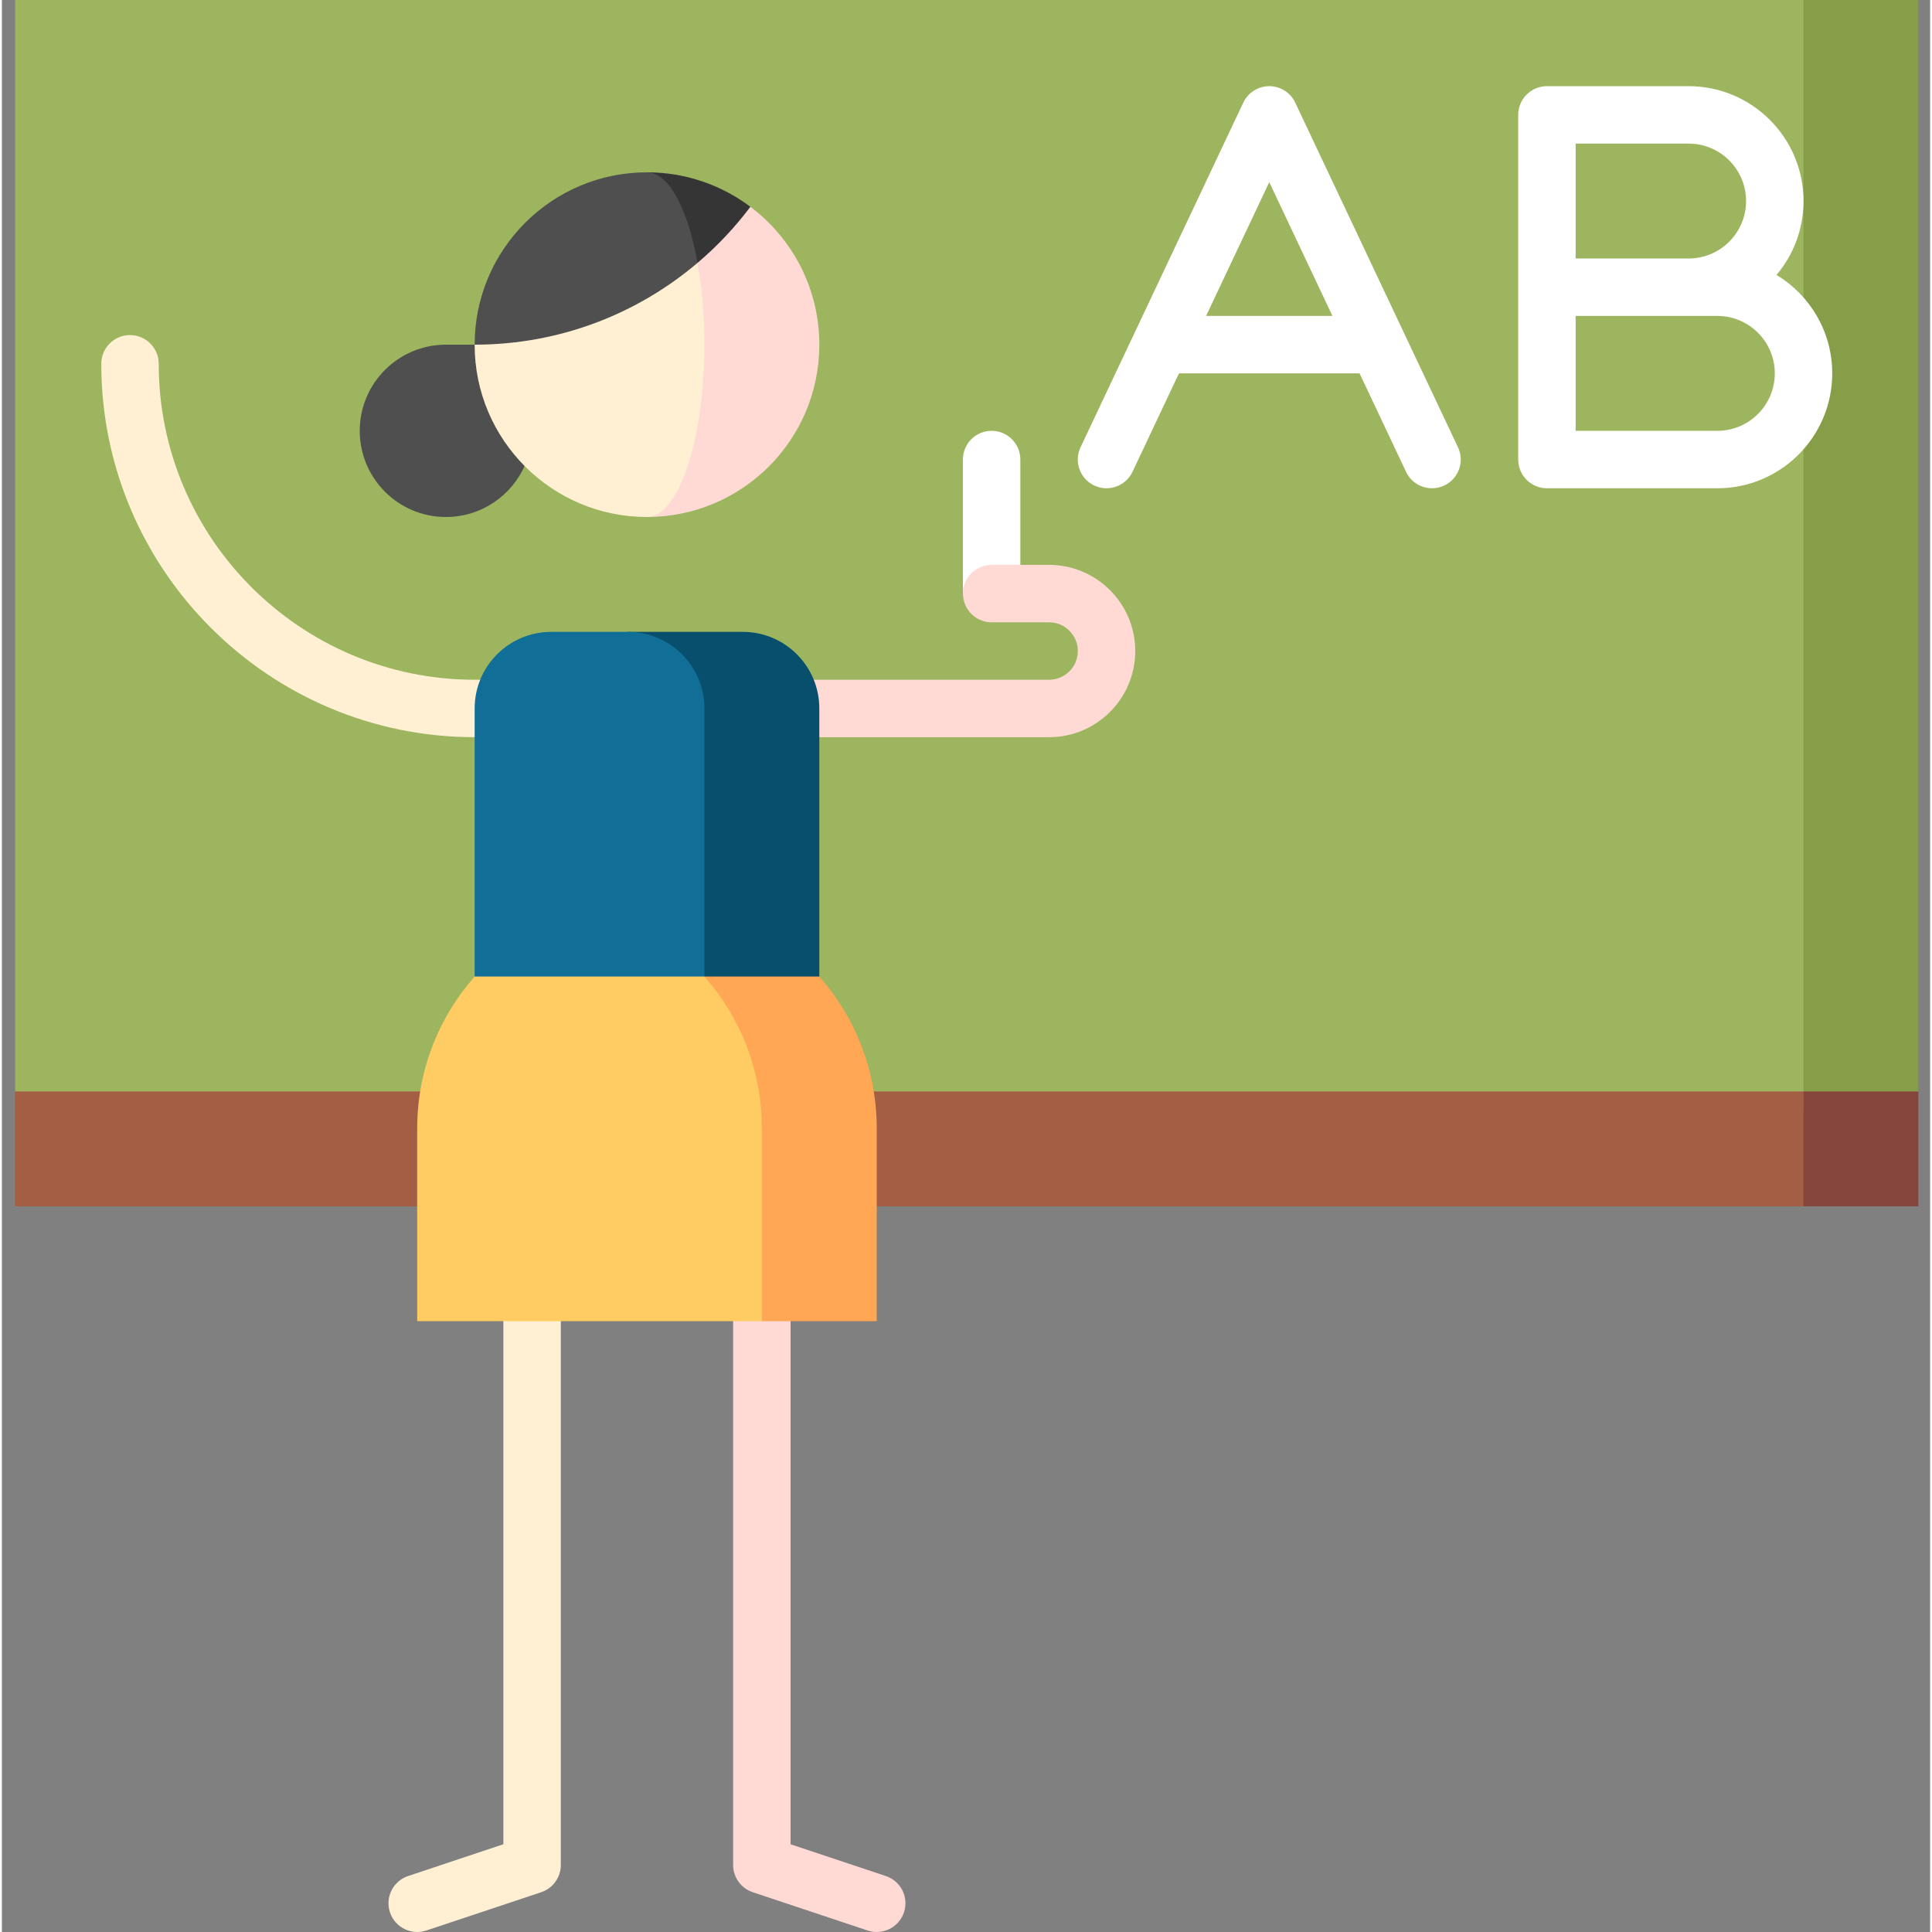 <?xml version="1.0" encoding="UTF-8" standalone="no"?>
<svg width="45" height="45" xmlns="http://www.w3.org/2000/svg" viewBox="-3 0 511 512">
 <rect x="-3" y="0" width="511" height="512" fill="#808080" stroke="none"/>
 <path d="m129.9 289.23v199.52l-25.242 8.414c-3.988 1.328-6.141 5.641-4.812 9.629s5.641 6.144 9.625 4.812l30.445-10.148c3.109-1.035 5.203-3.945 5.203-7.219v-205z" fill="#fff0d3"/>
 <path d="m206.01 289.23v199.52l25.242 8.414c3.988 1.328 6.141 5.641 4.812 9.629s-5.641 6.144-9.629 4.812l-30.441-10.148c-3.109-1.035-5.207-3.945-5.207-7.219v-205z" fill="#ffd9d4"/>
 <path d="m504.89 289.24-60.895-45.672 30.449 76.117h30.445z" fill="#85453d"/>
 <path d="m474.45 319.69h-473.95v-30.445l15.223-45.672h458.73z" fill="#a45e43"/>
 <path d="m474.45 289.24-121.79-152.23 121.79-137.01h30.445v289.24z" fill="#869e47"/>
 <path d="m0.5 0h473.95v289.24h-473.95z" fill="#9db55f"/>
 <path d="m259.29 114.17c4.203 0 7.613 3.41 7.613 7.613v35.52h-15.223v-35.52c0-4.203 3.406-7.613 7.609-7.613z" fill="#fff"/>
 <path d="m274.52 180.14c4.199 0 7.613-3.414 7.613-7.609 0-4.199-3.414-7.613-7.613-7.613h-15.223c-4.203 0-7.609-3.406-7.609-7.613 0-4.203 3.406-7.609 7.609-7.609h15.223c12.594 0 22.836 10.242 22.836 22.836 0 12.59-10.242 22.832-22.836 22.832h-121.79v-15.223z" fill="#ffd9d4"/>
 <path d="m193.33 167.45h-30.449v121.79h50.746v-101.49c0-11.211-9.086-20.301-20.297-20.301z" fill="#084f6d"/>
 <path d="m122.29 180.14c-46.168 0-83.727-37.559-83.727-83.727 0-4.207-3.406-7.613-7.613-7.613-4.203 0-7.609 3.406-7.609 7.613 0 54.562 44.387 98.949 98.949 98.949h45.668v-15.223z" fill="#fff0d3"/>
 <path d="m162.88 167.45h-20.297c-11.211 0-20.297 9.09-20.297 20.301v101.49h60.895v-101.49c0-11.211-9.09-20.301-20.301-20.301z" fill="#116f97"/>
 <path d="m213.62 258.79h-30.445l15.223 91.34h30.445v-51.082c0-15.438-5.754-29.523-15.223-40.258z" fill="#ffa754"/>
 <path d="m183.18 258.79h-60.895c-9.469 10.734-15.223 24.82-15.223 40.258v51.082h91.34v-51.082c0-15.438-5.758-29.523-15.223-40.258z" fill="#ffcb63"/>
 <path d="m135.71 91.34v31.723c-3.469 8.195-11.582 13.945-21.043 13.945-12.609 0-22.832-10.223-22.832-22.836 0-12.609 10.223-22.832 22.832-22.832z" fill="#4f4f4f"/>
 <path d="m195.36 54.805h-27.402v82.203c25.223 0 45.672-20.449 45.672-45.668 0-14.941-7.176-28.215-18.27-36.535z" fill="#ffd9d4"/>
 <path d="m181.35 69.66c1.168 6.457 1.828 13.832 1.828 21.68 0 25.219-6.82 45.668-15.227 45.668-25.219 0-45.668-20.449-45.668-45.668z" fill="#fff0d3"/>
 <path d="m195.36 54.805c-4.098 5.457-8.797 10.441-14.004 14.855l-13.398-23.992c10.273 0 19.773 3.402 27.402 9.137z" fill="#353535"/>
 <path d="m122.29 91.34c0-25.219 20.449-45.672 45.668-45.672 5.785 0 10.832 9.703 13.398 23.992-15.922 13.52-36.547 21.68-59.066 21.68z" fill="#4f4f4f"/>
 <g fill="#fff">
  <path d="m467.3 72.863c4.461-5.297 7.152-12.133 7.152-19.582 0-16.789-13.66-30.445-30.449-30.445h-37.547c-4.207 0-7.613 3.406-7.613 7.609v91.34c0 4.203 3.406 7.613 7.613 7.613h45.16c16.789 0 30.445-13.66 30.445-30.449 0-11.055-5.922-20.75-14.762-26.086zm-53.234-34.805h29.938c8.395 0 15.227 6.828 15.227 15.223s-6.832 15.223-15.227 15.223h-29.938zm37.551 76.113h-37.551v-30.445h37.551c8.395 0 15.223 6.828 15.223 15.223s-6.828 15.223-15.223 15.223z"/>
  <path d="m339.75 27.195c-1.254-2.66-3.938-4.359-6.883-4.359-2.941 0-5.625 1.699-6.883 4.359l-43.133 91.34c-1.793 3.801-0.168 8.336 3.637 10.133 3.797 1.793 8.336 0.168 10.133-3.633l12.316-26.086h47.863l12.316 26.086c1.301 2.754 4.035 4.363 6.891 4.363 1.086 0 2.195-0.234 3.242-0.73 3.801-1.797 5.43-6.332 3.633-10.133zm-23.625 56.531 16.742-35.453 16.742 35.453z"/>
 </g>
</svg>

